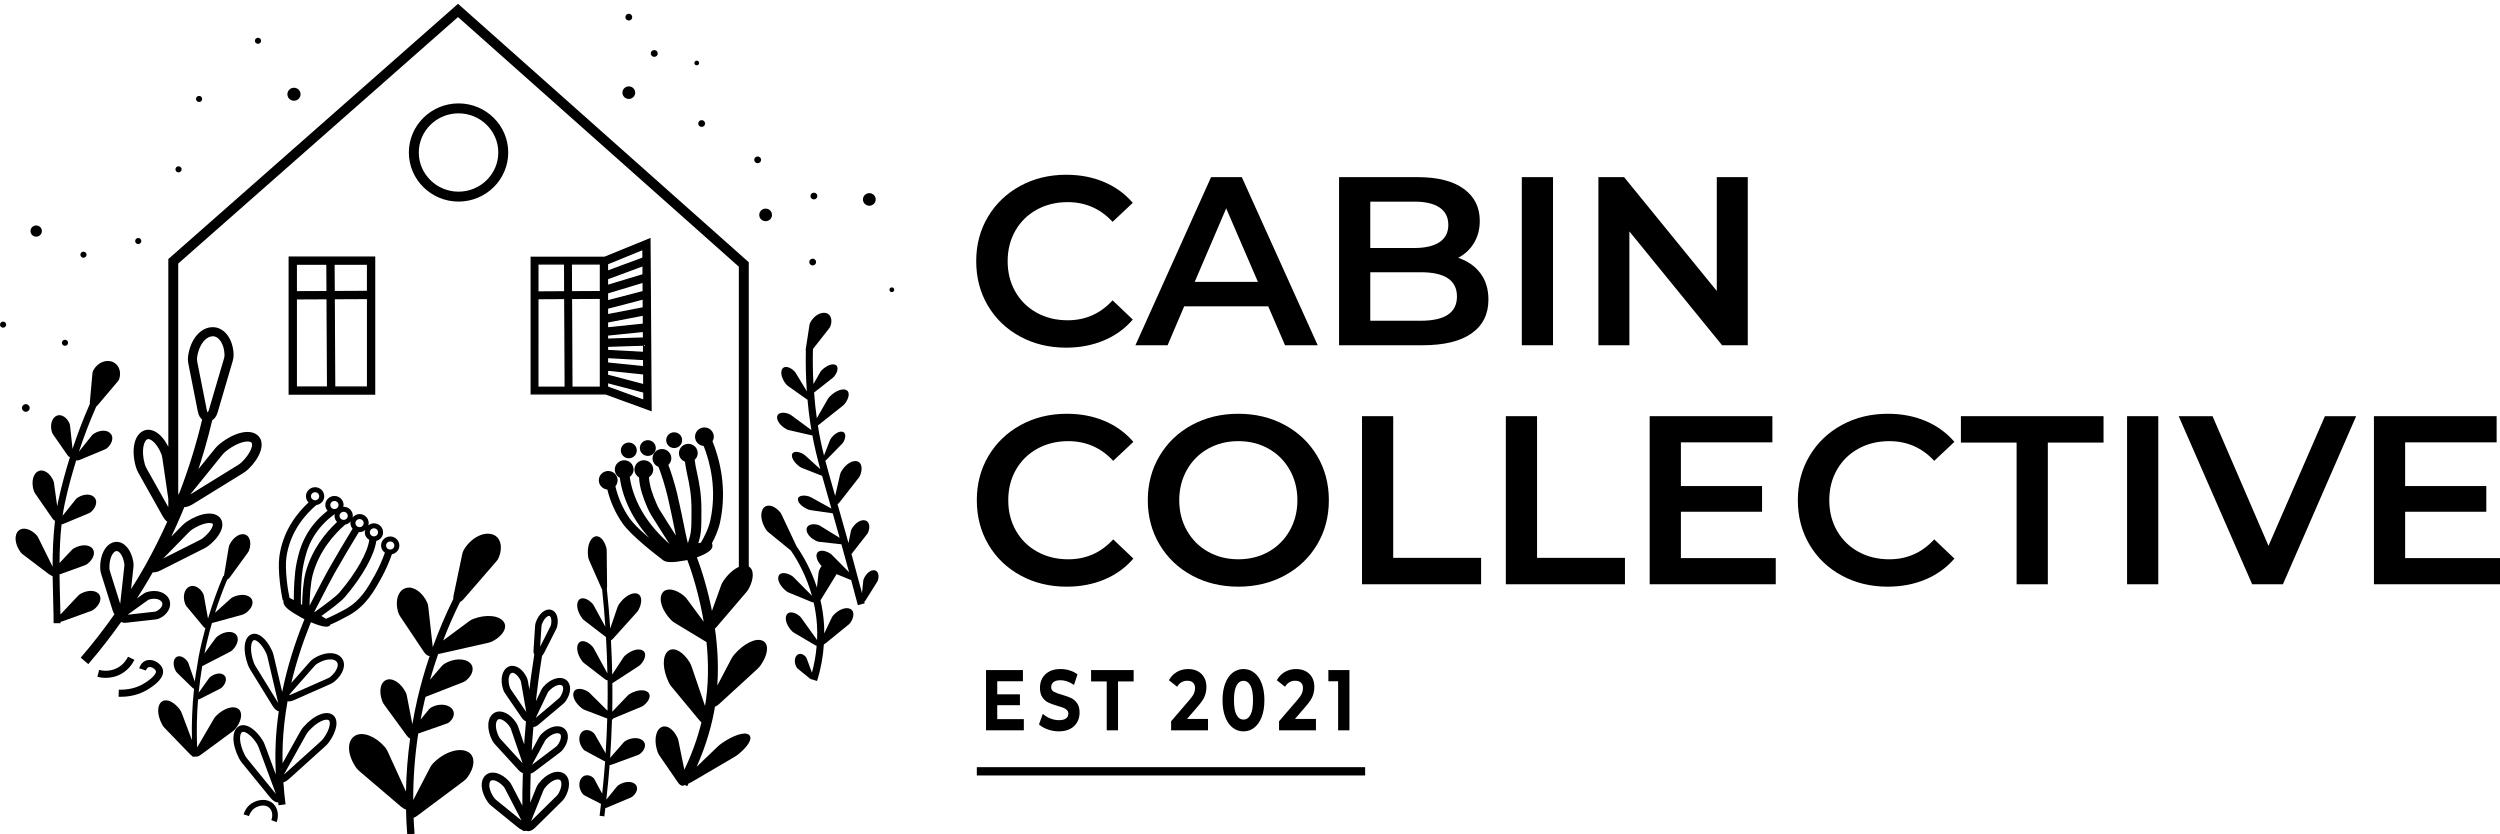 <?xml version="1.0" encoding="utf-8"?>
<!-- Generator: Adobe Illustrator 27.3.1, SVG Export Plug-In . SVG Version: 6.00 Build 0)  -->
<svg version="1.1" id="Слой_1" xmlns="http://www.w3.org/2000/svg" xmlns:xlink="http://www.w3.org/1999/xlink" x="0px" y="0px"
	 viewBox="0 0 441.022 147.191" style="enable-background:new 0 0 441.022 147.191;" xml:space="preserve">
<style type="text/css">
	.st0{stroke:#000000;stroke-width:0.5;stroke-miterlimit:10;}
	.st1{stroke:#000000;stroke-width:0.25;stroke-miterlimit:10;}
</style>
<path class="st0" d="M80.891,35.312c4.695,0,8.515-3.773,8.515-8.411s-3.82-8.411-8.515-8.411c-4.695,0-8.515,3.773-8.515,8.411
	S76.196,35.312,80.891,35.312z M80.891,19.744c4.005,0,7.262,3.211,7.262,7.158s-3.258,7.158-7.262,7.158s-7.262-3.211-7.262-7.158
	S76.886,19.744,80.891,19.744z"/>
<path class="st1" d="M66.073,45.366H51.035v24.142h15.039V45.366z M64.853,51.421l-5.919,0.03l-0.027-4.864h5.945V51.421z
	 M57.686,46.587l0.027,4.87l-5.458,0.027v-4.897C52.255,46.587,57.686,46.587,57.686,46.587z M52.255,52.705l5.464-0.027
	l0.085,15.609h-5.55V52.705z M59.026,68.287l-0.085-15.615l5.912-0.029v15.645H59.026z"/>
<path class="st1" d="M106.678,45.402H93.725v24.071h13.126l7.987,2.914l-0.196-30.234L106.678,45.402z M105.932,51.457l-5.14,0.029
	l-0.024-4.935h5.164C105.932,46.551,105.932,51.457,105.932,51.457z M105.932,52.607v15.715h-5.058l-0.076-15.687L105.932,52.607z
	 M113.518,57.205l-6.365,0.657v-1.075l6.355-1.23L113.518,57.205z M107.153,59.09l6.373-0.657l0.008,1.211l-6.381,0.204
	C107.153,59.847,107.153,59.09,107.153,59.09z M113.499,54.315l-6.347,1.228v-1.184l6.336-1.649L113.499,54.315z M113.542,60.866
	l0.008,1.316l-6.397-0.346v-0.766L113.542,60.866z M113.481,51.45l-6.328,1.647v-1.436l6.317-1.911L113.481,51.45z M113.462,48.475
	l-6.309,1.909v-1.218l6.299-2.334L113.462,48.475z M107.153,65.285l6.421,0.659l0.013,1.949l-6.434-1.694V65.285z M107.153,64.056
	v-0.999l6.405,0.347l0.009,1.311L107.153,64.056z M113.433,43.965l0.01,1.568l-6.29,2.331v-1.337L113.433,43.965z M99.618,46.551
	l0.024,4.941l-4.767,0.027v-4.968H99.618z M94.875,52.669l4.773-0.027l0.076,15.68h-4.849L94.875,52.669L94.875,52.669z
	 M107.153,68.283v-0.821l6.442,1.697l0.009,1.478L107.153,68.283z"/>
<path d="M42.144,125.139c-0.85-0.775-2.591-0.266-4.002,1.127c-0.169,0.166-0.311,0.364-0.424,0.555l-2.939,5.028
	c-0.119-2.823-0.068-5.647,0.159-8.458c0.092-0.01,0.187-0.023,0.301-0.081l3.606-1.829c0.11-0.056,0.223-0.129,0.315-0.219
	c0.682-0.664,0.9-1.552,0.478-2.05c-0.502-0.594-1.593-0.508-2.505,0.17c-0.109,0.081-0.203,0.185-0.278,0.289l-1.806,2.519
	c0.154-1.57,0.36-3.133,0.622-4.688c0.033-0.014,0.063-0.021,0.098-0.039l4.808-2.483c0.147-0.076,0.297-0.174,0.422-0.295
	c0.916-0.888,1.223-2.06,0.676-2.706c-0.651-0.77-2.095-0.633-3.315,0.279c-0.146,0.109-0.272,0.247-0.374,0.386l-1.917,2.63
	c0.366-1.807,0.809-3.599,1.321-5.373c0.04-0.008,0.075-0.009,0.117-0.02l5.218-1.433c0.159-0.044,0.327-0.109,0.474-0.201
	c1.08-0.679,1.623-1.762,1.222-2.507c-0.478-0.888-1.918-1.054-3.301-0.414c-0.165,0.076-0.318,0.186-0.445,0.3l-2.74,2.463
	c0.628-1.973,1.336-3.92,2.138-5.829c0.144-0.055,0.298-0.172,0.446-0.375l3.187-4.374c0.097-0.134,0.188-0.289,0.245-0.453
	c0.421-1.204,0.171-2.39-0.607-2.723c-0.927-0.397-2.157,0.372-2.839,1.734c-0.082,0.163-0.133,0.343-0.161,0.513l-0.818,4.9
	c-0.008,0.048-0.005,0.086-0.009,0.13l-0.11-0.047c-1.052,2.463-1.949,4.992-2.711,7.56l-0.724-3.999
	c-0.027-0.151-0.075-0.31-0.152-0.45c-0.568-1.03-1.598-1.565-2.387-1.205l0,0c-0.94,0.43-1.256,1.781-0.758,3.095
	c0.059,0.157,0.153,0.303,0.255,0.426l2.946,3.548c0.116,0.14,0.237,0.227,0.353,0.28c-0.452,1.679-0.865,3.367-1.19,5.071
	c-0.079,0.414-0.126,0.832-0.197,1.247c0,0,0,0.001,0,0.002c-0.176,1.025-0.357,2.05-0.487,3.082l-1.106-3.193
	c-0.041-0.117-0.097-0.238-0.173-0.344c-0.559-0.773-1.392-1.126-1.927-0.792c-0.638,0.398-0.69,1.48-0.146,2.481
	c0.065,0.119,0.154,0.228,0.246,0.318l2.655,2.596c0.116,0.114,0.229,0.182,0.33,0.211c-0.323,3.01-0.446,6.038-0.375,9.069
	l-1.786-4.743c-0.075-0.2-0.177-0.41-0.307-0.594c-0.961-1.353-2.318-2.027-3.137-1.516c-0.975,0.609-0.956,2.424,0.005,4.158
	c0.115,0.207,0.266,0.398,0.42,0.558l4.465,4.619c0.154,0.16,0.299,0.259,0.435,0.329c0.003,0.043,0.002,0.085,0.004,0.128
	l0.589-0.038c0.08,0.016,0.176,0.007,0.28-0.018l0.004,0c0,0,0-0.001,0-0.001c0.165-0.04,0.354-0.126,0.565-0.281l5.644-4.145
	c0.172-0.127,0.347-0.281,0.489-0.457C42.574,127.278,42.857,125.789,42.144,125.139z"/>
<path d="M57.372,131.652c0.251-0.228,0.465-0.461,0.639-0.698c1.462-2.004,1.768-3.977,0.746-4.796
	c-1.154-0.933-3.359-0.043-5.243,2.109c-0.206,0.235-0.4,0.515-0.563,0.809l-3.106,5.572c-0.016-1.037-0.014-2.072,0.022-3.103
	c0.09-2.568,0.384-5.193,0.863-7.859c0.077,0.014,0.136,0.049,0.224,0.049c0.245,0,0.528-0.059,0.851-0.202l6.478-2.864
	c0.27-0.119,0.506-0.262,0.706-0.424c1.566-1.289,2.128-3.015,1.341-4.105c-0.894-1.234-3.048-1.22-5.009,0.039
	c-0.229,0.146-0.446,0.335-0.648,0.564l-3.279,3.724c0.823-3.505,1.98-7.079,3.446-10.698c1.036,0.442,2.094,0.788,2.722,0.788
	c0.121,0,0.228-0.012,0.313-0.04l0.302-0.136l0.084-0.182c1.075-0.463,2.639-1.268,3.407-1.708c2.935-1.682,4.366-4.281,5.628-6.575
	c0.721-1.308,1.335-2.703,1.837-4.143c0.742-0.143,1.315-0.761,1.315-1.537c0-0.881-0.723-1.598-1.612-1.598
	c-0.889,0-1.613,0.717-1.613,1.598c0,0.526,0.276,0.971,0.674,1.262c-0.47,1.323-1.033,2.608-1.698,3.813
	c-1.24,2.254-2.524,4.586-5.155,6.093c-0.977,0.56-2.678,1.404-3.541,1.753c-0.2-0.124-0.471-0.288-0.812-0.491
	c0.045-0.032,0.083-0.06,0.131-0.095c1.298-0.937,3.26-2.354,4.069-3.302c3.079-3.616,5.158-7.358,5.489-9.846
	c0.685-0.184,1.2-0.779,1.2-1.514c0-0.88-0.723-1.596-1.612-1.596c-0.388,0-0.73,0.154-1.009,0.381
	c0.037-0.134,0.084-0.266,0.084-0.412c0-0.88-0.723-1.596-1.612-1.596c-0.52,0-0.961,0.26-1.257,0.639
	c0.024-0.108,0.067-0.21,0.067-0.325c0-0.881-0.724-1.598-1.613-1.598c-0.03,0-0.055,0.015-0.085,0.017
	c0.024-0.11,0.068-0.214,0.068-0.331c0-0.88-0.723-1.596-1.612-1.596s-1.612,0.717-1.612,1.596c0,0.39,0.158,0.736,0.394,1.013
	c-1.446,1.125-2.653,2.455-3.567,3.987c-1.199,2.013-1.584,3.793-1.895,5.231c-0.397,1.837-0.495,4.925-0.496,6.552
	c-0.243-0.136-0.494-0.277-0.756-0.424c-0.344-1.504-0.816-5.083-0.55-7.08c0.629-4.698,3.532-7.794,5.28-9.269
	c0.784-0.108,1.399-0.749,1.399-1.554c0-0.881-0.723-1.598-1.612-1.598c-0.889,0-1.612,0.717-1.612,1.598
	c0,0.426,0.175,0.809,0.451,1.096c-1.895,1.747-4.527,4.933-5.146,9.56c-0.325,2.427,0.312,6.529,0.62,7.752l0.124-0.031
	c-0.037,0.156-0.033,0.298-0.014,0.41c0.124,0.696,0.911,1.361,3.013,2.544c0.21,0.118,0.443,0.24,0.685,0.361
	c-1.767,4.351-3.075,8.638-3.928,12.829l-1.507-6.437c-0.073-0.316-0.171-0.603-0.289-0.858c-0.995-2.154-2.486-3.341-3.633-2.87
	c-1.311,0.533-1.572,2.734-0.631,5.352c0.098,0.274,0.241,0.566,0.413,0.846l3.961,6.433c0.402,0.655,0.783,0.882,1.084,0.945
	c-0.295,2.034-0.488,4.043-0.558,6.02c-0.06,1.697-0.046,3.404,0.032,5.11l-1.915-5.165c-0.115-0.316-0.254-0.603-0.412-0.856
	c-1.321-2.1-3.047-3.112-4.181-2.47c-1.289,0.728-1.282,3.105,0.018,5.651c0.141,0.274,0.329,0.559,0.543,0.822l4.977,6.116
	c0.547,0.672,1.008,0.843,1.336,0.843c0.024,0,0.039-0.007,0.061-0.009c0.022,0.173,0.035,0.346,0.058,0.519l1.24-0.166
	c-0.172-1.287-0.29-2.583-0.38-3.88c0.274-0.076,0.6-0.247,0.989-0.598L57.372,131.652z M55.502,117.47
	c0.132-0.149,0.275-0.275,0.416-0.365c0.806-0.517,1.666-0.787,2.354-0.787c0.517,0,0.938,0.153,1.165,0.466
	c0.416,0.572-0.099,1.741-1.146,2.603c-0.12,0.098-0.276,0.191-0.451,0.269l-6.477,2.862c-0.152,0.067-0.267,0.095-0.346,0.105
	c0.031-0.066,0.088-0.159,0.193-0.279L55.502,117.47z M68.837,95.521c0.401,0,0.727,0.319,0.727,0.712
	c0,0.393-0.325,0.711-0.727,0.711c-0.401,0-0.728-0.318-0.728-0.711C68.109,95.841,68.435,95.521,68.837,95.521z M54.855,87.545
	c0-0.393,0.325-0.712,0.727-0.712s0.727,0.319,0.727,0.712c0,0.393-0.325,0.711-0.727,0.711c-0.172,0-0.323-0.067-0.447-0.164
	l-0.038-0.046c-0.004,0.003-0.009,0.008-0.013,0.012C54.943,87.927,54.855,87.747,54.855,87.545z M59.936,104.455
	c-0.709,0.833-2.674,2.251-3.847,3.097c-0.227,0.165-0.416,0.302-0.576,0.42c-0.024-0.014-0.045-0.026-0.07-0.041
	c0.371-0.697,0.822-1.573,1.302-2.504c0.794-1.541,1.692-3.287,2.33-4.406c1.376-2.414,2.8-4.821,4.235-7.168
	c0.042,0.003,0.077,0.024,0.12,0.024c0.388,0,0.73-0.154,1.009-0.381c-0.037,0.134-0.084,0.266-0.084,0.412
	c0,0.575,0.325,1.057,0.787,1.338C64.852,97.468,62.831,101.055,59.936,104.455z M65.967,93.197c0.401,0,0.727,0.318,0.727,0.711
	c0,0.393-0.325,0.711-0.727,0.711c-0.401,0-0.727-0.318-0.727-0.711C65.24,93.515,65.566,93.197,65.967,93.197z M63.43,91.57
	c0.401,0,0.727,0.318,0.727,0.711c0,0.393-0.325,0.711-0.727,0.711c-0.401,0-0.728-0.318-0.728-0.711
	C62.702,91.888,63.029,91.57,63.43,91.57z M61.883,91.956c-0.024,0.108-0.067,0.21-0.067,0.325c0,0.38,0.154,0.716,0.38,0.991
	c-1.426,2.336-2.843,4.73-4.21,7.129c-0.651,1.141-1.517,2.825-2.355,4.453c-0.366,0.71-0.715,1.387-1.025,1.979
	c0.024-1.524,0.17-4.039,0.586-5.538c1.149-4.135,3.724-7.026,5.682-8.724l-0.019-0.022C61.277,92.487,61.634,92.276,61.883,91.956z
	 M61.354,90.999c0,0.393-0.327,0.711-0.728,0.711S59.9,91.392,59.9,90.999c0-0.393,0.325-0.712,0.727-0.712
	S61.354,90.606,61.354,90.999z M58.997,88.376c0.401,0,0.727,0.318,0.727,0.711c0,0.393-0.325,0.712-0.727,0.712
	s-0.727-0.319-0.727-0.712C58.27,88.694,58.596,88.376,58.997,88.376z M53.542,99.577c0.29-1.341,0.651-3.01,1.746-4.848
	c0.944-1.584,2.22-2.949,3.79-4.055l-0.003-0.005c0.003,0,0.005-0.001,0.007-0.001c-0.024,0.11-0.068,0.214-0.068,0.331
	c0,0.421,0.173,0.8,0.444,1.086c-2.005,1.862-4.403,4.788-5.532,8.858c-0.443,1.597-0.602,4.134-0.631,5.758
	c-0.077-0.044-0.146-0.083-0.227-0.129l0.013,0C53.049,105.471,53.102,101.613,53.542,99.577z M49.038,123.949l-3.961-6.433
	c-0.132-0.215-0.24-0.435-0.313-0.639c-0.765-2.131-0.514-3.732,0.002-3.941c0.388-0.165,1.44,0.659,2.199,2.303
	c0.086,0.187,0.159,0.404,0.215,0.645l1.879,8.026c0.009,0.039,0.017,0.076,0.023,0.11
	C49.069,123.998,49.054,123.973,49.038,123.949z M48.591,139.966l-4.977-6.118c-0.164-0.201-0.306-0.413-0.409-0.614
	c-1.114-2.184-0.996-3.807-0.488-4.094c0.05-0.028,0.113-0.042,0.186-0.042c0.51,0,1.53,0.696,2.422,2.114
	c0.113,0.181,0.218,0.4,0.305,0.637l2.99,8.066c0.018,0.05,0.035,0.097,0.049,0.141C48.643,140.028,48.617,139.999,48.591,139.966z
	 M50.083,136.639c0.017-0.033,0.035-0.067,0.056-0.104l3.84-6.889c0.124-0.224,0.269-0.433,0.42-0.606
	c1.615-1.843,3.167-2.338,3.622-1.967c0.36,0.289,0.169,1.64-0.958,3.187c-0.125,0.169-0.291,0.349-0.48,0.52l-6.388,5.763
	C50.156,136.578,50.118,136.609,50.083,136.639z"/>
<path d="M82.607,132.672c-1.542-0.899-4.226-0.025-6.175,1.953c-0.233,0.236-0.417,0.51-0.554,0.772l-2.983,5.739
	c-0.006-3.926,0.291-7.848,0.887-11.737l4.999-1.74c0.154-0.054,0.309-0.128,0.434-0.227c0.915-0.726,1.128-1.795,0.456-2.473
	c-0.801-0.808-2.38-0.857-3.628-0.145c-0.149,0.085-0.274,0.2-0.37,0.319l-1.467,1.799c0.202-1.085,0.422-2.167,0.672-3.245
	c0.059-0.254,0.128-0.507,0.189-0.761c0.031-0.011,0.059-0.014,0.091-0.026l6.467-2.524c0.198-0.077,0.398-0.18,0.563-0.31
	c1.208-0.958,1.563-2.288,0.774-3.071c-0.94-0.933-2.917-0.877-4.542,0.089c-0.194,0.115-0.36,0.266-0.491,0.419l-2.069,2.412
	c0.434-1.525,0.914-3.042,1.442-4.549c0.091-0.012,0.177-0.017,0.277-0.04l8.538-1.932c0.261-0.059,0.535-0.146,0.775-0.271
	c1.767-0.915,2.656-2.375,2-3.38c-0.781-1.197-3.139-1.42-5.401-0.558c-0.27,0.103-0.52,0.25-0.729,0.405l-4.586,3.397
	c0.882-2.289,1.871-4.55,2.967-6.775c0.205-0.104,0.417-0.26,0.622-0.497l5.768-6.651c0.176-0.203,0.34-0.438,0.446-0.686
	c0.773-1.821,0.348-3.6-1.036-4.085c-1.648-0.577-3.858,0.606-5.101,2.671c-0.148,0.246-0.243,0.519-0.296,0.775l-1.547,7.393
	c-0.041,0.197-0.043,0.365-0.027,0.518c-1.373,2.791-2.585,5.637-3.627,8.523l-0.796-7.15c-0.026-0.234-0.083-0.486-0.188-0.721
	c-0.772-1.726-2.319-2.876-3.589-2.613c-1.513,0.314-2.155,2.211-1.524,4.335c0.075,0.254,0.205,0.503,0.351,0.72l4.203,6.285
	c0.323,0.483,0.689,0.699,0.994,0.702c-0.857,2.531-1.589,5.088-2.185,7.664c-0.335,1.449-0.614,2.906-0.866,4.367l-0.973-5.03
	c-0.039-0.205-0.106-0.425-0.212-0.63c-0.775-1.502-2.15-2.486-3.187-2.233c-1.235,0.301-1.623,1.978-0.935,3.832
	c0.082,0.221,0.209,0.438,0.347,0.626l3.98,5.446c0.195,0.266,0.396,0.434,0.583,0.526c-0.43,3.099-0.672,6.217-0.728,9.34
	l-3.231-7.071c-0.123-0.27-0.289-0.553-0.503-0.801c-1.572-1.823-3.793-2.732-5.132-2.043h0c-1.595,0.821-1.563,3.267,0.008,5.605
	c0.187,0.279,0.435,0.537,0.688,0.752l7.305,6.226c0.313,0.267,0.611,0.433,0.874,0.515c0.034,1.457,0.094,2.913,0.209,4.369
	l1.297-0.103c-0.075-0.939-0.13-1.879-0.17-2.819c0.2-0.082,0.41-0.189,0.634-0.356l8.125-6.067
	c0.248-0.185,0.494-0.407,0.682-0.652C83.787,135.392,83.902,133.427,82.607,132.672z"/>
<path d="M5.381,40.761c0,0.547,0.449,0.99,1.004,0.99c0.554,0,1.004-0.443,1.004-0.99s-0.449-0.99-1.004-0.99
	C5.83,39.771,5.381,40.214,5.381,40.761z"/>
<path class="st0" d="M93.867,127.999c0.04,0.007,0.078,0.019,0.119,0.019c0.263,0,0.561-0.128,0.856-0.378l4.336-3.659
	c0.176-0.149,0.323-0.307,0.433-0.471c0.894-1.304,0.958-2.708,0.15-3.338c-0.919-0.716-2.52-0.221-3.72,1.152
	c-0.137,0.155-0.258,0.344-0.36,0.559l-1.549,3.264c0.328-3.215,0.744-6.424,1.257-9.595c0.12-0.093,0.244-0.229,0.36-0.457
	l2.122-4.181c0.084-0.168,0.146-0.334,0.181-0.495c0.279-1.287-0.092-2.38-0.881-2.599c-0.895-0.262-1.94,0.643-2.426,2.083
	c-0.054,0.164-0.089,0.35-0.102,0.539l-0.274,4.291c-0.022,0.339,0.05,0.547,0.143,0.691c-0.422,2.616-0.783,5.257-1.081,7.908
	l-0.543-3.107c-0.039-0.226-0.102-0.433-0.188-0.614c-0.664-1.406-1.872-2.18-2.809-1.812c-1.083,0.433-1.461,2.065-0.877,3.796
	c0.066,0.197,0.17,0.402,0.301,0.592l2.938,4.297v0.001c0.239,0.348,0.52,0.545,0.798,0.588c-0.104,1.161-0.201,2.322-0.281,3.481
	c-0.047,0.686-0.078,1.377-0.117,2.065l-1.476-4.32c-0.087-0.256-0.197-0.482-0.324-0.673c-1.032-1.549-2.509-2.243-3.518-1.659
	c-1.146,0.669-1.269,2.614-0.285,4.526c0.114,0.219,0.269,0.438,0.449,0.632l4.13,4.525c0.331,0.363,0.625,0.504,0.863,0.546
	c-0.079,2.313-0.114,4.628-0.097,6.937l-2.348-4.52c-0.125-0.237-0.265-0.445-0.421-0.617c-1.253-1.377-2.82-1.847-3.726-1.114
	c-1.034,0.833-0.865,2.774,0.391,4.515c0.143,0.199,0.325,0.388,0.539,0.561l4.758,3.858c0.339,0.274,0.622,0.378,0.851,0.403
	c0.001,0.036,0.001,0.072,0.002,0.108l0.521-0.014c0.071,0.021,0.136,0.063,0.213,0.063c0.322,0,0.684-0.18,1.034-0.525l4.755-4.686
	c0.19-0.187,0.346-0.384,0.466-0.586c0.947-1.601,0.932-3.237-0.034-3.889c-1.1-0.741-2.908-0.007-4.201,1.708
	c-0.147,0.197-0.276,0.432-0.376,0.68l-1.543,3.841c-0.014-2.219,0.023-4.444,0.098-6.666c0.231-0.022,0.483-0.117,0.744-0.313
	l4.527-3.418c0.185-0.138,0.339-0.289,0.459-0.445c0.964-1.255,1.103-2.654,0.333-3.326c-0.88-0.766-2.503-0.362-3.779,0.949
	c-0.144,0.148-0.275,0.329-0.39,0.538l-1.78,3.278c0.049-0.969,0.098-1.938,0.164-2.902
	C93.716,129.745,93.794,128.872,93.867,127.999z M96.342,122.196c0.072-0.153,0.159-0.287,0.251-0.391
	c0.91-1.043,2.131-1.521,2.722-1.058c0.47,0.367,0.334,1.421-0.305,2.354c-0.073,0.109-0.175,0.218-0.3,0.323l-4.336,3.659
	c-0.225,0.19-0.367,0.209-0.357,0.231c-0.013-0.028-0.024-0.164,0.093-0.413L96.342,122.196z M95.27,110.482
	c0.01-0.136,0.034-0.268,0.072-0.38c0.332-0.987,0.981-1.7,1.513-1.7c0.05,0,0.102,0.006,0.149,0.021
	c0.382,0.105,0.657,0.849,0.438,1.862c-0.024,0.109-0.067,0.226-0.128,0.347l-2.121,4.18c-0.034,0.065-0.063,0.108-0.09,0.148
	l-0.102-0.017c-0.005-0.047-0.01-0.098-0.005-0.169L95.27,110.482z M92.858,126.074l-2.938-4.299
	c-0.094-0.136-0.168-0.279-0.212-0.412c-0.443-1.314-0.237-2.608,0.457-2.886c0.555-0.22,1.396,0.428,1.879,1.447
	c0.056,0.119,0.1,0.265,0.127,0.424l0.977,5.588c0.006,0.036,0.002,0.049,0.005,0.08c-0.01,0.106-0.023,0.213-0.033,0.319
	C93.067,126.31,92.98,126.251,92.858,126.074z M92.254,135.085l-4.131-4.526c-0.13-0.142-0.241-0.298-0.32-0.451
	c-0.749-1.456-0.767-2.985-0.038-3.41c0.579-0.334,1.651,0.289,2.391,1.399c0.088,0.131,0.164,0.291,0.228,0.476l2.155,6.307
	c-0.006,0.146-0.009,0.293-0.014,0.439C92.454,135.276,92.362,135.204,92.254,135.085z M87.364,141.306
	c-0.154-0.125-0.286-0.262-0.385-0.399c-0.958-1.327-1.204-2.837-0.547-3.366c0.526-0.418,1.677,0.039,2.574,1.026
	c0.105,0.115,0.208,0.267,0.296,0.438l3.078,5.925c0.026,0.05,0.029,0.074,0.047,0.117c0,0.023,0,0.047,0.001,0.07
	c-0.018,0.078-0.026,0.148-0.033,0.217c-0.072-0.033-0.158-0.079-0.27-0.17L87.364,141.306z M95.606,139.394
	c0.072-0.181,0.165-0.349,0.267-0.486c0.985-1.306,2.355-1.985,3.056-1.514c0.557,0.374,0.457,1.613-0.22,2.76
	c-0.082,0.137-0.196,0.28-0.333,0.415l-4.755,4.688c-0.109,0.108-0.197,0.169-0.264,0.215c0.009-0.121-0.004-0.251-0.035-0.389
	c0-0.001,0-0.001,0-0.001L95.606,139.394z M95.912,130.591c0.082-0.148,0.176-0.279,0.274-0.379
	c0.966-0.995,2.212-1.399,2.776-0.908c0.449,0.39,0.256,1.436-0.432,2.332c-0.08,0.104-0.19,0.209-0.319,0.307l-4.528,3.418
	c-0.102,0.077-0.177,0.113-0.239,0.142c0.019-0.118,0.025-0.245,0.01-0.384L95.912,130.591z"/>
<path d="M16.069,107.777c0.156-0.056,0.318-0.134,0.457-0.238c1.023-0.765,1.474-1.896,1.009-2.615
	c-0.554-0.857-2.01-0.915-3.339-0.166c-0.159,0.089-0.302,0.211-0.42,0.336l-3.115,3.306c-0.014-0.779-0.037-1.616-0.062-2.511
	c-0.039-1.395-0.079-2.945-0.095-4.56l4.421-1.593c0.156-0.056,0.318-0.134,0.457-0.238c1.023-0.765,1.474-1.896,1.009-2.615
	c-0.554-0.857-2.01-0.915-3.339-0.166c-0.159,0.089-0.302,0.211-0.42,0.336l-2.132,2.262c0.016-2.256,0.112-4.582,0.356-6.817
	c0.099-0.009,0.204-0.031,0.323-0.08l4.477-1.866c0.137-0.057,0.277-0.134,0.395-0.236c0.863-0.743,1.173-1.811,0.686-2.467
	c-0.58-0.782-1.909-0.791-3.052-0.054c-0.136,0.088-0.256,0.206-0.352,0.326l-2.293,2.864c0.107-0.732,0.231-1.449,0.38-2.142
	c0.552-2.577,1.243-5.125,2.024-7.645c0.147,0.049,0.344,0.043,0.582-0.056l4.477-1.866c0.137-0.057,0.277-0.134,0.395-0.236
	c0.863-0.743,1.173-1.811,0.686-2.467l0,0c-0.58-0.782-1.91-0.791-3.052-0.054c-0.136,0.088-0.256,0.206-0.352,0.326l-2.257,2.819
	c0.89-2.696,1.906-5.35,3.051-7.942c0.072-0.053,0.143-0.116,0.21-0.195l3.594-4.252c0.11-0.13,0.208-0.283,0.262-0.45
	c0.398-1.226-0.072-2.516-1.123-2.966c-1.251-0.535-2.752,0.129-3.469,1.492c-0.086,0.163-0.13,0.348-0.146,0.524l-0.457,5.103
	c-0.008,0.093-0.002,0.176,0.008,0.257c-1.146,2.596-2.163,5.253-3.058,7.952l-0.438-4.078c-0.016-0.147-0.05-0.304-0.114-0.445
	c-0.468-1.038-1.402-1.639-2.17-1.359c-0.914,0.334-1.301,1.606-0.919,2.911c0.046,0.156,0.124,0.304,0.212,0.43l2.543,3.658
	c0.136,0.195,0.284,0.301,0.424,0.345c-0.817,2.616-1.535,5.263-2.107,7.94c-0.052,0.241-0.087,0.497-0.133,0.743l-0.564-4.075
	c-0.024-0.177-0.07-0.364-0.149-0.534c-0.576-1.249-1.662-1.979-2.519-1.653c-1.021,0.389-1.403,1.908-0.912,3.476
	c0.059,0.187,0.154,0.365,0.259,0.518l3.043,4.41c0.147,0.213,0.303,0.341,0.451,0.405c-0.318,2.65-0.425,5.431-0.428,8.083
	l-2.508-5.08c-0.084-0.17-0.194-0.345-0.33-0.491c-1.001-1.072-2.34-1.452-3.093-0.84c-0.897,0.73-0.769,2.391,0.254,3.814
	c0.122,0.17,0.279,0.319,0.436,0.438l4.55,3.454c0.142,0.108,0.273,0.17,0.396,0.212c0.059,0.094,0.162,0.158,0.304,0.181
	c0.018,1.514,0.057,2.962,0.094,4.277c0.042,1.505,0.081,2.866,0.078,4.011l1.221,0.002c0-0.079-0.001-0.167-0.002-0.248
	c0.09-0.012,0.188-0.036,0.294-0.074L16.069,107.777z"/>
<path d="M23.709,116.4l-1.128-0.546c-0.228,0.472-0.765,1.35-1.806,1.932c-1.386,0.773-2.758,0.533-3.283,0.396l-0.318,1.211
	c0.305,0.08,0.831,0.186,1.48,0.186c0.787,0,1.755-0.155,2.732-0.7C22.727,118.131,23.418,117.004,23.709,116.4z"/>
<path d="M28.726,118.114c-0.138-0.569-0.624-1.119-1.266-1.436c-0.613-0.302-1.27-0.343-1.801-0.109
	c-0.686,0.302-0.991,0.958-1.112,1.322l1.189,0.394c0.044-0.135,0.175-0.459,0.427-0.569c0.187-0.084,0.467-0.051,0.741,0.084
	c0.34,0.169,0.561,0.434,0.606,0.61c0.093,0.385-0.554,1.244-2.198,2.219c-1.231,0.731-2.746,1.087-4.35,1.032l-0.044,1.253
	c0.125,0.004,0.248,0.006,0.372,0.006c1.716,0,3.321-0.417,4.662-1.215C27.407,120.844,29.07,119.521,28.726,118.114z"/>
<path d="M44.405,141.715c-0.907,0.589-1.288,1.474-1.435,1.948l0.955,0.295c0.106-0.346,0.382-0.987,1.024-1.405
	c0.619-0.402,1.813-0.75,2.554-0.054c0.53,0.496,0.675,1.37,0.36,2.173l0.932,0.365c0.462-1.181,0.218-2.494-0.608-3.269
	C47.148,140.797,45.498,141.005,44.405,141.715z"/>
<path d="M111.108,122.405c-0.152,0.09-0.287,0.205-0.398,0.321l-2.708,2.831c0.002-0.118,0.009-0.236,0.012-0.354
	c0.029-1.561,0.026-3.127,0.011-4.693c0.049-0.026,0.097-0.047,0.149-0.081l4.474-2.909c0.137-0.089,0.275-0.197,0.387-0.32
	c0.82-0.902,1.028-1.937,0.448-2.384c-0.691-0.533-2.082-0.17-3.195,0.805c-0.133,0.116-0.245,0.254-0.333,0.388l-1.953,2.986
	c-0.037-2.007-0.116-4.014-0.224-6.02c0.121-0.074,0.249-0.172,0.381-0.32l4.159-4.621c0.127-0.141,0.25-0.304,0.341-0.476
	c0.661-1.259,0.606-2.482-0.161-2.806c-0.913-0.386-2.355,0.444-3.321,1.875c-0.115,0.171-0.202,0.359-0.262,0.536l-1.265,3.714
	c-0.157-2.357-0.346-4.709-0.601-7.046c0.029-0.124,0.049-0.262,0.047-0.43l-0.067-6.216c-0.002-0.19-0.022-0.393-0.072-0.581
	c-0.366-1.374-1.234-2.237-2.018-1.956c-0.934,0.334-1.433,1.922-1.175,3.629c0.031,0.204,0.095,0.401,0.17,0.572l2.174,4.932
	c0.034,0.077,0.072,0.135,0.109,0.196c0.237,2.186,0.419,4.384,0.57,6.587l-2.02-3.706c-0.078-0.143-0.175-0.289-0.289-0.41
	c-0.835-0.888-1.852-1.175-2.343-0.632c-0.585,0.648-0.331,2.062,0.555,3.248c0.106,0.142,0.235,0.264,0.361,0.362l3.661,2.823
	c0.065,0.05,0.126,0.085,0.185,0.117c0.124,2.145,0.215,4.291,0.257,6.438l-2.388-4.383c-0.078-0.143-0.175-0.289-0.289-0.41
	c-0.835-0.888-1.852-1.175-2.343-0.632c-0.585,0.648-0.331,2.062,0.555,3.248c0.106,0.142,0.235,0.264,0.361,0.362l3.661,2.823
	c0.185,0.143,0.344,0.201,0.473,0.205c0.022,1.727,0.02,3.452-0.012,5.173c-0.001,0.061-0.005,0.122-0.006,0.183l-3.116-3.095
	c-0.116-0.115-0.25-0.227-0.394-0.31c-1.054-0.612-2.11-0.597-2.425,0.064c-0.375,0.788,0.273,2.071,1.46,2.954
	c0.142,0.105,0.3,0.186,0.449,0.244l3.981,1.53c-0.057,2.038-0.152,4.078-0.284,6.12l-1.882-3.283
	c-0.067-0.117-0.152-0.232-0.253-0.319c-0.745-0.638-1.685-0.662-2.168-0.026c-0.576,0.758-0.399,2.038,0.38,2.947
	c0.093,0.108,0.208,0.193,0.323,0.255l3.309,1.783c0.072,0.039,0.14,0.064,0.204,0.079c-0.14,1.906-0.317,3.806-0.52,5.702
	l-1.359-2.531c-0.059-0.11-0.135-0.218-0.229-0.298c-0.685-0.586-1.581-0.572-2.068,0.063c-0.581,0.756-0.464,1.986,0.242,2.833
	c0.084,0.101,0.191,0.178,0.298,0.233l2.906,1.496c-0.083,0.698-0.154,1.399-0.245,2.095l0.837,0.11
	c0.063-0.484,0.111-0.972,0.17-1.457c0.069-0.016,0.141-0.036,0.217-0.068l4.23-1.78c0.129-0.054,0.261-0.126,0.368-0.217
	c0.791-0.667,1.027-1.582,0.513-2.113c-0.611-0.633-1.903-0.581-2.967,0.094c-0.127,0.081-0.236,0.185-0.322,0.291l-1.866,2.297
	c0.23-2.031,0.434-4.067,0.59-6.111c0.116-0.003,0.242-0.021,0.386-0.073l4.57-1.676c0.14-0.051,0.282-0.121,0.4-0.212
	c0.865-0.671,1.146-1.639,0.615-2.237c-0.632-0.712-2.012-0.727-3.168-0.062c-0.138,0.079-0.258,0.185-0.353,0.294l-2.364,2.703
	c0.155-2.247,0.261-4.494,0.326-6.738c0.123-0.03,0.196-0.106,0.218-0.215l4.907-2.032c0.151-0.062,0.306-0.143,0.438-0.244
	c0.971-0.736,1.365-1.716,0.877-2.262C113.815,121.547,112.381,121.65,111.108,122.405z"/>
<ellipse cx="118.93" cy="77.65" rx="1.408" ry="1.389"/>
<path d="M112.875,79.039c0,0.767,0.63,1.389,1.408,1.389c0.778,0,1.408-0.622,1.408-1.389c0-0.767-0.63-1.389-1.408-1.389
	C113.505,77.65,112.875,78.272,112.875,79.039z"/>
<ellipse cx="110.928" cy="79.458" rx="1.408" ry="1.389"/>
<path class="st0" d="M134.525,113.306c-1.077-0.612-3.173,0.427-4.818,2.342c-0.196,0.229-0.36,0.484-0.487,0.725l-3.032,5.778
	c0.393-3.968,0.177-7.854-0.328-11.356c0.112-0.091,0.228-0.201,0.347-0.341l5.255-6.146c0.161-0.188,0.318-0.403,0.436-0.628
	c0.865-1.648,0.87-3.207-0.032-3.577l0,0c-0.008-0.003-0.018-0.002-0.027-0.006V46.372L80.8,1.003l-50.645,44.62l-0.213,0.187
	v34.489c-0.052-0.245-0.099-0.496-0.181-0.703c-0.976-2.476-2.73-3.922-4.159-3.446c-1.659,0.555-2.245,3.14-1.393,6.148
	c0.093,0.33,0.241,0.679,0.426,1.007l4.296,7.656c0.306,0.546,0.613,0.827,0.891,0.98c-1.192,2.657-2.487,5.267-3.908,7.81
	c-0.993,1.777-2.061,3.514-3.164,5.231l0.54-4.922c0.034-0.305,0.031-0.591-0.01-0.846c-0.318-2.076-1.532-3.486-2.853-3.368
	c-1.514,0.138-2.587,2.062-2.495,4.475c0.011,0.276,0.064,0.568,0.158,0.866l2.02,6.425v0.001c0.107,0.34,0.244,0.576,0.389,0.752
	c-1.847,2.633-3.815,5.183-5.905,7.624l0.952,0.815c2.035-2.377,3.95-4.86,5.758-7.418c0.174,0.134,0.413,0.231,0.739,0.231
	c0.066,0,0.137-0.004,0.21-0.011l5.156-0.576c0.226-0.024,0.433-0.08,0.612-0.164c1.328-0.618,2.034-1.874,1.64-2.922
	c-0.459-1.213-2.039-1.752-3.675-1.259c-0.198,0.06-0.401,0.163-0.585,0.296l-2.188,1.573c1.263-1.92,2.477-3.869,3.602-5.866
	c0.084,0.02,0.176,0.035,0.282,0.035c0.285,0,0.653-0.084,1.125-0.323l7.683-3.872c0.303-0.153,0.572-0.323,0.801-0.505
	c1.938-1.546,2.755-3.369,1.987-4.431c-0.866-1.198-3.225-0.93-5.612,0.65c-0.254,0.168-0.509,0.38-0.758,0.634l-3.001,3.059
	c1.094-2.208,2.106-4.455,3.036-6.738c0.046,0.005,0.086,0.016,0.137,0.016c0.343,0,0.799-0.121,1.396-0.489l8.833-5.448
	c0.339-0.209,0.64-0.438,0.894-0.681c2.076-1.994,2.855-4.277,1.853-5.429c-1.16-1.331-3.917-0.765-6.564,1.347
	c-0.283,0.226-0.569,0.513-0.824,0.829l-3.749,4.632c1.127-3.271,2.091-6.605,2.884-9.99c0.369-0.202,0.725-0.591,0.933-1.298
	l2.654-9.034c0.11-0.368,0.161-0.723,0.155-1.052c-0.045-2.539-1.442-4.527-3.251-4.623c-2.108-0.155-3.951,2.044-4.294,5.009
	c-0.04,0.343-0.022,0.713,0.055,1.103l1.678,8.485c0.139,0.705,0.45,1.115,0.792,1.348c-1.058,4.47-2.41,8.85-4.056,13.111
	c-0.299,0.439-0.421,0.798-0.439,1.082c-0.08,0.199-0.162,0.397-0.243,0.596l-0.01-0.071v-42.26L80.795,2.676l49.792,44.259v53.243
	c-0.933,0.352-1.989,1.264-2.813,2.514c-0.148,0.225-0.263,0.471-0.345,0.7l-1.909,5.313c-0.866-4.757-2.155-8.569-2.901-10.534
	c1.284-0.424,2.377-1.01,2.695-1.508c0.147-0.23,0.138-0.429,0.104-0.558l-0.087-0.315c0.534-0.991,1.148-2.3,1.453-3.723
	c1.249-5.824-0.017-10.901-1.374-14.262c0.153-0.222,0.263-0.475,0.263-0.763c0-0.767-0.63-1.389-1.408-1.389
	c-0.778,0-1.408,0.622-1.408,1.389c0,0.767,0.63,1.389,1.408,1.389c0.015,0,0.027-0.008,0.042-0.008
	c1.267,3.195,2.417,7.949,1.252,13.382c-0.36,1.676-1.185,3.166-1.757,4.151c-0.256,0.053-0.585,0.119-0.989,0.198
	c0.661-1.983,0.671-2.593,0.671-6.272c0-2.842-0.401-4.707-0.756-6.352c-0.187-0.87-0.352-1.663-0.45-2.513
	c0.331-0.254,0.557-0.633,0.557-1.079c0-0.767-0.63-1.389-1.408-1.389c-0.778,0-1.408,0.622-1.408,1.389
	c0,0.634,0.439,1.147,1.028,1.314c0.107,0.881,0.276,1.699,0.457,2.542c0.341,1.584,0.728,3.38,0.728,6.088
	c0,3.898,0,4.144-0.834,6.547c-0.058,0.011-0.109,0.021-0.169,0.033c-0.366-1.469-0.674-2.989-0.905-4.146
	c-0.115-0.576-0.215-1.08-0.301-1.47l-0.298-1.392c-0.344-1.624-0.615-2.908-1.302-5.145c-0.28-0.915-0.56-1.693-0.82-2.37
	c0.339-0.254,0.573-0.637,0.573-1.089c0-0.767-0.631-1.389-1.408-1.389s-1.408,0.622-1.408,1.389c0,0.619,0.418,1.126,0.985,1.305
	c0.276,0.707,0.58,1.534,0.882,2.521c0.669,2.185,0.936,3.443,1.273,5.037l0.301,1.402c0.084,0.384,0.183,0.88,0.296,1.446
	c0.176,0.881,0.397,1.975,0.653,3.099c-0.319-0.445-0.646-0.908-0.923-1.346l-1.277-2.007c-1.339-2.099-1.658-2.597-1.988-3.403
	l-0.128-0.308c-0.433-1.04-1.123-2.703-1.216-4.547c0.45-0.232,0.767-0.683,0.767-1.219c0-0.767-0.631-1.389-1.408-1.389
	c-0.778,0-1.408,0.622-1.408,1.389c0,0.548,0.329,1.012,0.796,1.238c0.093,2.074,0.842,3.882,1.313,5.011l0.125,0.3
	c0.374,0.91,0.738,1.48,2.091,3.602l1.275,2.004c0.391,0.616,0.885,1.301,1.307,1.885c-0.065,0.012-0.134,0.025-0.2,0.037
	c-4.091-3.244-6.792-7.191-7.799-11.45c-0.113-0.48-0.187-0.967-0.259-1.452c0.411-0.243,0.701-0.667,0.701-1.174
	c0-0.767-0.631-1.389-1.408-1.389s-1.408,0.622-1.408,1.389c0,0.577,0.357,1.072,0.865,1.281c0.078,0.545,0.164,1.092,0.291,1.632
	c1.001,4.24,3.56,8.171,7.41,11.46c-0.062,0.012-0.117,0.022-0.18,0.033l-0.069,0.013c-1.719-1.32-5.021-4.026-6.154-5.653
	c-1.239-1.78-2.108-3.76-2.581-5.886l-0.005,0.001c0.259-0.252,0.42-0.601,0.42-0.987c0-0.767-0.631-1.389-1.408-1.389
	s-1.408,0.622-1.408,1.389s0.631,1.389,1.408,1.389c0.014,0,0.026-0.008,0.04-0.008c0.511,2.19,1.412,4.235,2.693,6.076
	c1.412,2.029,5.614,5.322,6.924,6.298c0.027,0.028,0.054,0.059,0.08,0.081c0.276,0.235,0.684,0.351,1.336,0.351
	c0.618,0,1.454-0.104,2.609-0.313c0.146-0.026,0.292-0.061,0.439-0.094c0.669,1.76,2.266,6.373,3.14,12.154l-3.565-4.818
	c-0.141-0.19-0.309-0.383-0.495-0.537c-1.367-1.136-2.858-1.409-3.428-0.586c-0.68,0.981-0.014,2.928,1.489,4.475
	c0.179,0.185,0.387,0.34,0.586,0.46l5.727,3.464c0.395,3.766,0.425,7.878-0.331,11.942c-0.028,0.151-0.072,0.299-0.102,0.45
	l-2.65-7.794c-0.087-0.255-0.201-0.522-0.346-0.757c-1.064-1.725-2.527-2.593-3.378-1.95c-1.014,0.765-0.933,3.069,0.143,5.278
	c0.128,0.264,0.295,0.508,0.465,0.712l4.891,5.901c0.166,0.201,0.321,0.326,0.465,0.416c-0.773,3.184-1.915,6.277-3.405,9.241
	l-1.175-5.778c-0.041-0.2-0.102-0.41-0.193-0.597c-0.662-1.374-1.747-2.11-2.512-1.658c-0.911,0.537-1.113,2.308-0.498,4.054
	c0.073,0.208,0.18,0.403,0.294,0.568l3.278,4.76c0.377,0.547,0.757,0.575,0.919,0.238l0.394,0.214
	c0.064-0.118,0.114-0.24,0.176-0.358c0.185-0.058,0.41-0.157,0.682-0.316l7.407-4.344c0.226-0.133,0.465-0.289,0.678-0.46
	c1.565-1.254,2.414-2.575,1.916-3.037c-0.593-0.55-2.591,0.127-4.576,1.52c-0.237,0.166-0.459,0.356-0.647,0.536l-4.661,4.475
	c1.702-3.544,2.951-7.256,3.663-11.083c0.05-0.267,0.08-0.533,0.123-0.8c0.234-0.064,0.521-0.224,0.848-0.524l6.659-6.099
	c0.204-0.186,0.408-0.403,0.572-0.635C135.164,115.528,135.429,113.82,134.525,113.306z M21.179,107.276l-2.02-6.425
	c-0.062-0.202-0.1-0.4-0.106-0.575c-0.067-1.747,0.596-3.234,1.478-3.315c0.658-0.048,1.41,0.906,1.642,2.423
	c0.026,0.159,0.027,0.35,0.005,0.553l-0.777,7.088c-0.068,0.1-0.131,0.202-0.199,0.302
	C21.193,107.306,21.186,107.299,21.179,107.276z M25.914,105.689c0.105-0.077,0.221-0.137,0.327-0.169
	c1.168-0.351,2.314-0.033,2.601,0.73c0.228,0.604-0.295,1.404-1.19,1.821c-0.091,0.042-0.208,0.072-0.339,0.086l-5.157,0.576
	c-0.201,0.026-0.3-0.02-0.318-0.02c-0.002,0-0.004,0.001-0.004,0.001c0.001-0.012,0.029-0.06,0.08-0.12
	c0.05-0.037,0.098-0.083,0.146-0.136L25.914,105.689z M25.631,82.743c-0.142-0.251-0.253-0.513-0.322-0.756
	c-0.7-2.477-0.226-4.456,0.654-4.751c0.064-0.022,0.132-0.032,0.204-0.032c0.721,0,1.829,1.039,2.528,2.812
	c0.086,0.218,0.15,0.475,0.193,0.762l1.052,7.202v2.441c-0.005-0.008-0.009-0.012-0.013-0.021L25.631,82.743z M33.162,93.699
	c0.191-0.193,0.382-0.354,0.569-0.477c1.321-0.873,2.467-1.209,3.205-1.209c0.404,0,0.686,0.1,0.807,0.268
	c0.269,0.373-0.273,1.627-1.769,2.821c-0.163,0.131-0.369,0.261-0.597,0.376l-7.682,3.872c-0.048,0.023-0.092,0.044-0.133,0.064
	c0.024-0.028,0.051-0.056,0.081-0.086L33.162,93.699z M39.011,80.09c0.203-0.251,0.424-0.475,0.641-0.647
	c1.54-1.228,3.042-1.809,4.011-1.809c0.412,0,0.729,0.105,0.909,0.312c0.466,0.535-0.15,2.221-1.78,3.785
	c-0.19,0.182-0.429,0.365-0.694,0.527l-8.833,5.448c-0.154,0.095-0.276,0.155-0.382,0.201c0.063-0.162,0.131-0.322,0.194-0.485
	L39.011,80.09z M34.555,63.873c-0.054-0.273-0.069-0.536-0.042-0.762c0.264-2.291,1.591-4.038,3.046-4.038
	c0.032,0,0.062,0.001,0.094,0.002c1.202,0.064,2.171,1.62,2.206,3.543c0.005,0.214-0.033,0.461-0.11,0.718l-2.656,9.036
	c-0.154,0.525-0.391,0.718-0.471,0.687c-0.08-0.004-0.287-0.186-0.39-0.702L34.555,63.873z M120.786,97.589
	c-0.029,0.005-0.059,0.01-0.087,0.015c0.114-0.021,0.225-0.042,0.334-0.062C120.951,97.557,120.869,97.573,120.786,97.589z"/>
<path d="M154.319,100.61c-0.682-0.142-1.523,0.523-1.943,1.507c-0.05,0.118-0.078,0.243-0.09,0.358l-0.22,2.155
	c-0.607-2.296-1.227-4.593-1.857-6.891l2.744-3.51c0.085-0.108,0.164-0.233,0.215-0.362c0.375-0.949,0.177-1.843-0.482-2.05
	c-0.785-0.247-1.844,0.418-2.444,1.504c-0.072,0.13-0.118,0.271-0.144,0.403l-0.419,2.091c-0.167-0.602-0.33-1.21-0.498-1.81
	c-0.532-1.903-1.006-3.572-1.432-5.062c0.113-0.072,0.232-0.174,0.349-0.324l3.37-4.313c0.103-0.132,0.2-0.283,0.265-0.439
	c0.477-1.15,0.291-2.23-0.461-2.476c-0.895-0.293-2.149,0.519-2.892,1.837c-0.089,0.157-0.149,0.329-0.185,0.488l-0.864,3.765
	c-0.723-2.528-1.283-4.488-1.737-6.224c0.062-0.042,0.122-0.069,0.189-0.138l2.765-2.829c0.085-0.086,0.167-0.187,0.229-0.293
	c0.454-0.783,0.455-1.561-0.021-1.786c-0.567-0.268-1.503,0.223-2.156,1.107c-0.078,0.106-0.138,0.223-0.181,0.333l-1.055,2.705
	c-0.454-1.815-0.795-3.437-1.09-5.303c0.048-0.032,0.095-0.059,0.147-0.099l4.233-3.358c0.129-0.103,0.259-0.224,0.364-0.357
	c0.766-0.976,0.937-2.013,0.365-2.385c-0.681-0.443-2.012,0.072-3.059,1.153c-0.125,0.129-0.229,0.277-0.31,0.418l-1.921,3.356
	c-0.21-1.496-0.365-3.009-0.48-4.531l3.265-2.572c0.107-0.084,0.215-0.184,0.3-0.294c0.631-0.805,0.768-1.663,0.29-1.975
	c-0.57-0.371-1.674,0.047-2.538,0.937c-0.103,0.106-0.189,0.228-0.255,0.344l-1.173,2.061c-0.113-2.052-0.145-4.118-0.087-6.187
	l2.853-3.632c0.094-0.12,0.181-0.258,0.233-0.402c0.385-1.055,0.084-2.055-0.724-2.292c-0.963-0.283-2.191,0.45-2.837,1.657
	c-0.077,0.144-0.123,0.302-0.145,0.448l-0.65,4.242c-0.021,0.138-0.01,0.25,0.015,0.348c-0.054,2.377,0.011,4.749,0.179,7.101
	l-1.954-3.222c-0.074-0.122-0.164-0.245-0.268-0.346c-0.761-0.743-1.654-0.96-2.056-0.474c-0.478,0.579-0.197,1.796,0.621,2.796
	c0.098,0.119,0.214,0.221,0.328,0.302l3.292,2.331c0.055,0.039,0.105,0.064,0.155,0.089c0.122,1.33,0.267,2.654,0.46,3.963
	c0.071,0.482,0.146,0.942,0.223,1.397l-3.556-2.619c-0.115-0.084-0.245-0.164-0.38-0.218c-0.987-0.397-1.895-0.258-2.081,0.345
	c-0.222,0.718,0.502,1.736,1.639,2.349c0.136,0.073,0.283,0.123,0.419,0.154l3.932,0.901c0.081,0.019,0.128,0.002,0.194,0.005
	c0.363,1.952,0.806,3.793,1.397,5.973l-2.645-2.405c-0.1-0.091-0.216-0.181-0.337-0.25c-0.889-0.502-1.745-0.531-1.963-0.043
	c-0.26,0.581,0.339,1.575,1.351,2.287c0.121,0.085,0.254,0.152,0.378,0.201l3.54,1.396c0.329,1.182,0.699,2.477,1.122,3.957
	c0.163,0.571,0.338,1.181,0.517,1.811l-3.595-1.987c-0.119-0.066-0.252-0.126-0.386-0.165c-0.981-0.283-1.82-0.114-1.92,0.411
	c-0.118,0.625,0.693,1.454,1.843,1.914c0.137,0.055,0.282,0.089,0.414,0.108l3.822,0.549c0.024,0.004,0.034-0.004,0.056-0.002
	c0.33,1.16,0.685,2.413,1.073,3.802c0.05,0.178,0.098,0.358,0.147,0.535l-3.406-2.104c-0.119-0.074-0.254-0.14-0.39-0.18
	c-1.001-0.289-1.882-0.027-2.019,0.627c-0.162,0.78,0.628,1.752,1.794,2.248c0.139,0.059,0.287,0.093,0.424,0.108l3.91,0.437
	c0.454,1.639,0.907,3.28,1.352,4.927l-3.006-3.034c-0.109-0.11-0.235-0.217-0.37-0.299c-0.989-0.597-1.981-0.617-2.277-0.017
	c-0.286,0.579,0.066,1.477,0.8,2.251c-0.155,0.232-0.298,0.481-0.414,0.755c-0.067,0.158-0.104,0.326-0.121,0.48l-0.278,2.574
	c-0.992-3.064-2.386-5.533-3.611-7.303l-2.618-5.556c-0.082-0.173-0.187-0.35-0.314-0.497c-0.935-1.077-2.147-1.429-2.796-0.773
	c-0.773,0.781-0.595,2.492,0.374,3.93c0.116,0.172,0.261,0.32,0.406,0.439l3.958,3.232c1.298,1.884,2.775,4.589,3.714,7.968
	l-3.208-3.238c-0.109-0.11-0.235-0.217-0.37-0.299c-0.989-0.597-1.981-0.617-2.277-0.017c-0.353,0.714,0.255,1.917,1.369,2.769
	c0.133,0.102,0.282,0.181,0.422,0.239l4.05,1.665c0.127,0.052,0.232,0.072,0.326,0.08c0.282,1.248,0.489,2.573,0.579,3.983
	c0.056,0.881,0.056,1.761,0.021,2.639l-2.77-3.883c-0.088-0.124-0.195-0.248-0.313-0.347c-0.873-0.725-1.848-0.872-2.243-0.309
	c-0.471,0.67-0.079,1.953,0.874,2.95c0.114,0.119,0.247,0.218,0.375,0.293l3.709,2.187c0.108,0.064,0.203,0.097,0.29,0.118
	c-0.128,1.593-0.405,3.174-0.831,4.734l-0.925-2.49c-0.035-0.094-0.083-0.189-0.146-0.267c-0.464-0.569-1.137-0.725-1.558-0.338
	c-0.501,0.462-0.519,1.411-0.061,2.18c0.055,0.092,0.128,0.17,0.203,0.231l2.18,1.772c0.004,0.003,0.007,0.002,0.011,0.005
	c0,0.001,0,0.002-0.001,0.003l0.023,0.007c0.107,0.077,0.202,0.101,0.288,0.092l0.883,0.282c0.677-2.118,1.062-4.282,1.208-6.462
	c0.096-0.045,0.195-0.102,0.301-0.188l4.03-3.276c0.123-0.1,0.245-0.219,0.338-0.351c0.681-0.964,0.727-2.006,0.075-2.397
	c-0.777-0.465-2.114,0.019-3.078,1.082c-0.115,0.127-0.206,0.273-0.273,0.413l-1.335,2.799c-0.003-0.52,0.007-1.04-0.026-1.561
	c-0.097-1.529-0.322-2.968-0.633-4.314c0.042-0.052,0.084-0.103,0.124-0.168l2.72-4.425c0.001-0.001,0.001-0.003,0.002-0.004
	l2.387,0.981c0.065,0.027,0.121,0.04,0.178,0.055c0.397,1.48,0.795,2.961,1.181,4.432l1.211-0.318
	c-0.024-0.09-0.049-0.181-0.072-0.271c0.068-0.058,0.138-0.118,0.202-0.22l2.06-3.289c0.063-0.1,0.12-0.214,0.153-0.329
	C155.13,101.477,154.892,100.729,154.319,100.61z"/>
<path d="M50.698,16.626c0,0.633,0.52,1.146,1.161,1.146c0.641,0,1.161-0.513,1.161-1.146s-0.52-1.146-1.161-1.146
	C51.218,15.48,50.698,15.993,50.698,16.626z"/>
<path d="M109.803,16.346c0,0.613,0.504,1.11,1.125,1.11c0.621,0,1.125-0.497,1.125-1.11c0-0.613-0.504-1.11-1.125-1.11
	S109.803,15.732,109.803,16.346z"/>
<path d="M133.938,37.912c0,0.613,0.504,1.11,1.125,1.11s1.125-0.497,1.125-1.11c0-0.613-0.504-1.11-1.125-1.11
	S133.938,37.299,133.938,37.912z"/>
<path d="M152.231,35.182c0,0.613,0.504,1.11,1.125,1.11s1.125-0.497,1.125-1.11c0-0.613-0.504-1.11-1.125-1.11
	S152.231,34.568,152.231,35.182z"/>
<path d="M30.95,29.872c0,0.297,0.244,0.537,0.545,0.537c0.301,0,0.544-0.241,0.544-0.537s-0.244-0.537-0.544-0.537
	C31.194,29.335,30.95,29.575,30.95,29.872z"/>
<path d="M10.92,60.47c0,0.297,0.244,0.537,0.544,0.537s0.544-0.241,0.544-0.537s-0.244-0.537-0.544-0.537S10.92,60.174,10.92,60.47z
	"/>
<path d="M0.545,56.733C0.244,56.733,0,56.974,0,57.27s0.244,0.537,0.545,0.537c0.301,0,0.544-0.241,0.544-0.537
	S0.845,56.733,0.545,56.733z"/>
<path d="M3.872,71.969c0,0.372,0.306,0.674,0.684,0.674c0.378,0,0.683-0.302,0.683-0.674s-0.306-0.674-0.683-0.674
	C4.178,71.294,3.872,71.596,3.872,71.969z"/>
<path d="M133.658,27.6c-0.334,0-0.605,0.267-0.605,0.597c0,0.33,0.271,0.597,0.605,0.597c0.334,0,0.605-0.267,0.605-0.597
	C134.263,27.867,133.992,27.6,133.658,27.6z"/>
<path d="M144.185,34.585c0-0.33-0.271-0.597-0.605-0.597c-0.334,0-0.605,0.267-0.605,0.597c0,0.33,0.271,0.597,0.605,0.597
	C143.914,35.182,144.185,34.914,144.185,34.585z"/>
<path d="M142.759,46.228c0,0.33,0.271,0.597,0.605,0.597c0.334,0,0.605-0.267,0.605-0.597c0-0.33-0.271-0.597-0.605-0.597
	C143.03,45.631,142.759,45.898,142.759,46.228z"/>
<path d="M123.781,22.387c0.334,0,0.605-0.267,0.605-0.597c0-0.33-0.271-0.597-0.605-0.597c-0.334,0-0.605,0.267-0.605,0.597
	C123.176,22.119,123.447,22.387,123.781,22.387z"/>
<path d="M122.91,10.697c-0.232,0-0.42,0.185-0.42,0.414s0.188,0.414,0.42,0.414c0.232,0,0.42-0.185,0.42-0.414
	S123.142,10.697,122.91,10.697z"/>
<ellipse cx="157.326" cy="51.114" rx="0.42" ry="0.414"/>
<path d="M111.533,3.024c0-0.33-0.271-0.597-0.605-0.597c-0.334,0-0.605,0.267-0.605,0.597c0,0.33,0.271,0.597,0.605,0.597
	C111.262,3.621,111.533,3.354,111.533,3.024z"/>
<ellipse cx="115.418" cy="9.431" rx="0.605" ry="0.597"/>
<path d="M35.12,17.993c0.301,0,0.545-0.241,0.545-0.537s-0.244-0.537-0.545-0.537c-0.301,0-0.544,0.241-0.544,0.537
	S34.819,17.993,35.12,17.993z"/>
<path d="M44.966,7.196c0,0.297,0.244,0.537,0.545,0.537c0.301,0,0.545-0.241,0.545-0.537c0-0.297-0.244-0.537-0.545-0.537
	C45.21,6.659,44.966,6.899,44.966,7.196z"/>
<path d="M14.181,44.932c0,0.297,0.244,0.537,0.544,0.537c0.301,0,0.545-0.241,0.545-0.537s-0.244-0.537-0.545-0.537
	C14.425,44.395,14.181,44.635,14.181,44.932z"/>
<path d="M23.842,42.521c0,0.297,0.244,0.537,0.544,0.537c0.301,0,0.545-0.241,0.545-0.537c0-0.297-0.244-0.537-0.545-0.537
	C24.085,41.984,23.842,42.225,23.842,42.521z"/>
<g>
	<g>
		<polygon points="180.454,120.18 180.454,118.207 173.944,118.207 173.944,128.834 180.614,128.834 180.614,126.861 
			175.924,126.861 175.924,124.401 179.925,124.401 179.925,122.487 175.924,122.487 175.924,120.18 		"/>
		<path d="M186.804,127.043c-0.509,0-1.017-0.101-1.526-0.303c-0.509-0.203-0.947-0.472-1.316-0.806l-0.677,1.853
			c0.386,0.364,0.896,0.66,1.532,0.887c0.636,0.229,1.295,0.343,1.976,0.343c0.787,0,1.456-0.147,2.006-0.442
			c0.549-0.293,0.962-0.69,1.236-1.192c0.276-0.5,0.413-1.055,0.413-1.662c0-0.709-0.15-1.27-0.45-1.686
			c-0.299-0.414-0.657-0.719-1.076-0.91c-0.419-0.193-0.956-0.384-1.613-0.577c-0.632-0.171-1.1-0.347-1.409-0.524
			c-0.307-0.176-0.462-0.447-0.462-0.812s0.134-0.659,0.4-0.88c0.267-0.223,0.679-0.334,1.237-0.334
			c0.796,0,1.592,0.279,2.388,0.834l0.614-1.868c-0.393-0.303-0.853-0.536-1.377-0.697c-0.526-0.163-1.063-0.244-1.613-0.244
			c-0.787,0-1.453,0.147-1.999,0.442c-0.546,0.293-0.954,0.69-1.225,1.192c-0.271,0.5-0.406,1.06-0.406,1.678
			c0,0.709,0.149,1.274,0.449,1.7c0.299,0.424,0.659,0.734,1.077,0.926c0.417,0.193,0.954,0.384,1.612,0.577
			c0.426,0.121,0.764,0.233,1.015,0.334c0.251,0.101,0.456,0.234,0.616,0.402c0.16,0.167,0.24,0.377,0.24,0.63
			c0,0.344-0.136,0.62-0.406,0.827C187.788,126.94,187.371,127.043,186.804,127.043z"/>
		<polygon points="197.229,128.834 197.229,120.212 199.985,120.212 199.985,118.207 192.478,118.207 192.478,120.212 
			195.236,120.212 195.236,128.834 		"/>
		<rect x="172.318" y="135.336" width="68.504" height="1.463"/>
		<path d="M209.917,123.37l-3.324,3.871v1.595h6.511v-2.005H209.4l1.982-2.308c0.566-0.647,0.947-1.225,1.145-1.73
			c0.196-0.506,0.296-1.047,0.296-1.625c0-0.637-0.134-1.192-0.4-1.663c-0.267-0.47-0.64-0.834-1.12-1.093
			c-0.48-0.257-1.04-0.387-1.68-0.387c-0.763,0-1.44,0.176-2.03,0.524c-0.59,0.349-1.055,0.833-1.39,1.45l1.452,1.153
			c0.206-0.353,0.46-0.619,0.763-0.796c0.303-0.177,0.643-0.266,1.022-0.266c0.45,0,0.793,0.113,1.027,0.342
			c0.234,0.227,0.352,0.554,0.352,0.979c0,0.294-0.063,0.59-0.186,0.889S210.27,122.954,209.917,123.37z"/>
		<path d="M215.666,123.521c0,1.145,0.157,2.128,0.473,2.954c0.316,0.824,0.753,1.455,1.31,1.89
			c0.559,0.434,1.195,0.653,1.909,0.653c0.713,0,1.349-0.219,1.906-0.653c0.559-0.436,0.995-1.066,1.312-1.89
			c0.314-0.826,0.474-1.809,0.474-2.954c0-1.143-0.16-2.128-0.474-2.954c-0.317-0.824-0.753-1.455-1.312-1.89
			c-0.557-0.434-1.193-0.653-1.906-0.653c-0.714,0-1.35,0.219-1.909,0.653c-0.557,0.436-0.995,1.066-1.31,1.89
			C215.823,121.394,215.666,122.378,215.666,123.521z M218.132,120.941c0.3-0.557,0.709-0.836,1.226-0.836
			c0.524,0,0.937,0.279,1.236,0.836c0.299,0.556,0.45,1.416,0.45,2.581s-0.151,2.025-0.45,2.581
			c-0.299,0.557-0.712,0.836-1.236,0.836c-0.517,0-0.926-0.279-1.226-0.836c-0.3-0.556-0.449-1.416-0.449-2.581
			S217.832,121.497,218.132,120.941z"/>
		<path d="M231.566,122.793c0.196-0.506,0.294-1.047,0.294-1.625c0-0.637-0.134-1.192-0.4-1.663c-0.266-0.47-0.64-0.834-1.12-1.093
			c-0.48-0.257-1.04-0.387-1.68-0.387c-0.763,0-1.439,0.176-2.029,0.524c-0.592,0.349-1.055,0.833-1.392,1.45l1.452,1.153
			c0.206-0.353,0.46-0.619,0.763-0.796c0.304-0.177,0.644-0.266,1.023-0.266c0.45,0,0.793,0.113,1.026,0.341
			c0.234,0.227,0.352,0.554,0.352,0.979c0,0.294-0.061,0.59-0.184,0.889c-0.124,0.299-0.362,0.654-0.713,1.07l-3.324,3.871v1.595
			h6.51v-2.005h-3.704l1.98-2.308C230.986,123.876,231.369,123.299,231.566,122.793z"/>
		<polygon points="238.051,128.836 238.051,118.207 234.336,118.207 234.336,120.181 236.057,120.181 236.057,128.836 		"/>
	</g>
	<g>
		<path d="M179.943,59.358c-2.414-1.313-4.307-3.127-5.676-5.443c-1.37-2.315-2.055-4.928-2.055-7.837s0.691-5.521,2.075-7.837
			c1.384-2.315,3.283-4.13,5.698-5.443c2.414-1.313,5.118-1.97,8.112-1.97c2.429,0,4.646,0.423,6.65,1.271
			c2.005,0.847,3.7,2.076,5.084,3.686l-3.559,3.347c-2.146-2.315-4.787-3.474-7.922-3.474c-2.033,0-3.854,0.445-5.465,1.334
			c-1.609,0.89-2.866,2.125-3.771,3.707c-0.903,1.582-1.355,3.375-1.355,5.38s0.452,3.798,1.355,5.38
			c0.904,1.582,2.161,2.817,3.771,3.707c1.61,0.89,3.432,1.334,5.465,1.334c3.135,0,5.775-1.171,7.922-3.516l3.559,3.389
			c-1.384,1.61-3.086,2.838-5.104,3.686c-2.02,0.847-4.244,1.271-6.672,1.271C185.062,61.328,182.358,60.671,179.943,59.358z"/>
		<path d="M223.726,54.041h-14.827l-2.923,6.863h-5.677l13.345-29.654h5.422l13.387,29.654h-5.762L223.726,54.041z M221.904,49.72
			l-5.593-12.963l-5.549,12.963H221.904z"/>
		<path d="M261.131,48.174c0.959,1.257,1.44,2.817,1.44,4.681c0,2.57-0.989,4.554-2.966,5.952c-1.978,1.398-4.857,2.097-8.642,2.097
			h-14.742V31.25h13.895c3.502,0,6.199,0.685,8.091,2.055c1.893,1.37,2.839,3.255,2.839,5.655c0,1.469-0.339,2.768-1.017,3.897
			c-0.678,1.13-1.61,2.005-2.796,2.626C258.871,46.021,260.17,46.918,261.131,48.174z M241.728,35.571v8.176h7.795
			c1.92,0,3.396-0.346,4.427-1.038c1.03-0.691,1.546-1.701,1.546-3.029c0-1.355-0.516-2.379-1.546-3.071
			c-1.031-0.692-2.507-1.038-4.427-1.038H241.728z M257.021,52.304c0-2.852-2.133-4.279-6.396-4.279h-8.896v8.558h8.896
			C254.889,56.583,257.021,55.157,257.021,52.304z"/>
		<path d="M268.459,31.25h5.507v29.654h-5.507V31.25z"/>
		<path d="M308.322,31.25v29.654h-4.533l-16.352-20.08v20.08h-5.465V31.25h4.532l16.353,20.08V31.25H308.322z"/>
	</g>
	<g>
		<path d="M180.049,101.524c-2.414-1.313-4.307-3.128-5.676-5.444c-1.37-2.315-2.055-4.928-2.055-7.837
			c0-2.908,0.691-5.521,2.075-7.837c1.384-2.315,3.283-4.13,5.698-5.443c2.414-1.313,5.118-1.97,8.112-1.97
			c2.429,0,4.646,0.423,6.65,1.271s3.7,2.076,5.084,3.686l-3.559,3.347c-2.146-2.315-4.787-3.474-7.922-3.474
			c-2.033,0-3.854,0.445-5.465,1.334c-1.609,0.89-2.866,2.126-3.771,3.707c-0.903,1.582-1.355,3.375-1.355,5.38
			c0,2.006,0.452,3.799,1.355,5.38c0.904,1.582,2.161,2.817,3.771,3.707c1.61,0.89,3.432,1.335,5.465,1.335
			c3.135,0,5.775-1.172,7.922-3.517l3.559,3.389c-1.384,1.61-3.086,2.839-5.104,3.686c-2.02,0.848-4.244,1.271-6.672,1.271
			C185.168,103.493,182.464,102.836,180.049,101.524z"/>
		<path d="M210.274,101.524c-2.429-1.313-4.335-3.135-5.719-5.465s-2.075-4.936-2.075-7.816s0.691-5.485,2.075-7.815
			s3.29-4.152,5.719-5.465c2.429-1.313,5.154-1.97,8.177-1.97c3.021,0,5.746,0.656,8.176,1.97c2.429,1.313,4.335,3.128,5.719,5.443
			c1.384,2.316,2.076,4.929,2.076,7.837c0,2.909-0.692,5.521-2.076,7.837c-1.384,2.316-3.29,4.131-5.719,5.444
			c-2.43,1.312-5.154,1.97-8.176,1.97C215.429,103.493,212.703,102.836,210.274,101.524z M223.788,97.329
			c1.582-0.89,2.824-2.132,3.729-3.728c0.903-1.596,1.355-3.382,1.355-5.359c0-1.977-0.452-3.763-1.355-5.358
			c-0.904-1.596-2.146-2.839-3.729-3.729c-1.582-0.889-3.36-1.334-5.337-1.334c-1.978,0-3.757,0.445-5.338,1.334
			c-1.582,0.89-2.824,2.133-3.729,3.729c-0.903,1.596-1.355,3.382-1.355,5.358c0,1.978,0.452,3.764,1.355,5.359
			c0.904,1.596,2.146,2.838,3.729,3.728c1.581,0.89,3.36,1.335,5.338,1.335C220.428,98.664,222.206,98.219,223.788,97.329z"/>
		<path d="M240.268,73.416h5.507v24.994h15.505v4.66h-21.012V73.416z"/>
		<path d="M265.643,73.416h5.507v24.994h15.505v4.66h-21.012V73.416z"/>
		<path d="M313.258,98.452v4.617h-22.24V73.416h21.646v4.618h-16.14v7.71h14.318v4.532h-14.318v8.177H313.258z"/>
		<path d="M324.886,101.524c-2.414-1.313-4.307-3.128-5.676-5.444c-1.37-2.315-2.055-4.928-2.055-7.837
			c0-2.908,0.691-5.521,2.075-7.837c1.384-2.315,3.283-4.13,5.698-5.443c2.414-1.313,5.118-1.97,8.112-1.97
			c2.429,0,4.646,0.423,6.65,1.271s3.7,2.076,5.084,3.686l-3.559,3.347c-2.146-2.315-4.787-3.474-7.922-3.474
			c-2.033,0-3.854,0.445-5.465,1.334c-1.609,0.89-2.866,2.126-3.771,3.707c-0.903,1.582-1.355,3.375-1.355,5.38
			c0,2.006,0.452,3.799,1.355,5.38c0.904,1.582,2.161,2.817,3.771,3.707c1.61,0.89,3.432,1.335,5.465,1.335
			c3.135,0,5.775-1.172,7.922-3.517l3.559,3.389c-1.384,1.61-3.086,2.839-5.104,3.686c-2.02,0.848-4.244,1.271-6.672,1.271
			C330.005,103.493,327.301,102.836,324.886,101.524z"/>
		<path d="M355.747,78.076h-9.827v-4.66h25.163v4.66h-9.828v24.994h-5.508V78.076z"/>
		<path d="M375.233,73.416h5.507v29.654h-5.507V73.416z"/>
		<path d="M415.646,73.416l-12.92,29.654h-5.423l-12.963-29.654h5.974l9.87,22.875l9.955-22.875H415.646z"/>
		<path d="M441.022,98.452v4.617h-22.24V73.416h21.646v4.618h-16.14v7.71h14.318v4.532h-14.318v8.177H441.022z"/>
	</g>
</g>
</svg>
